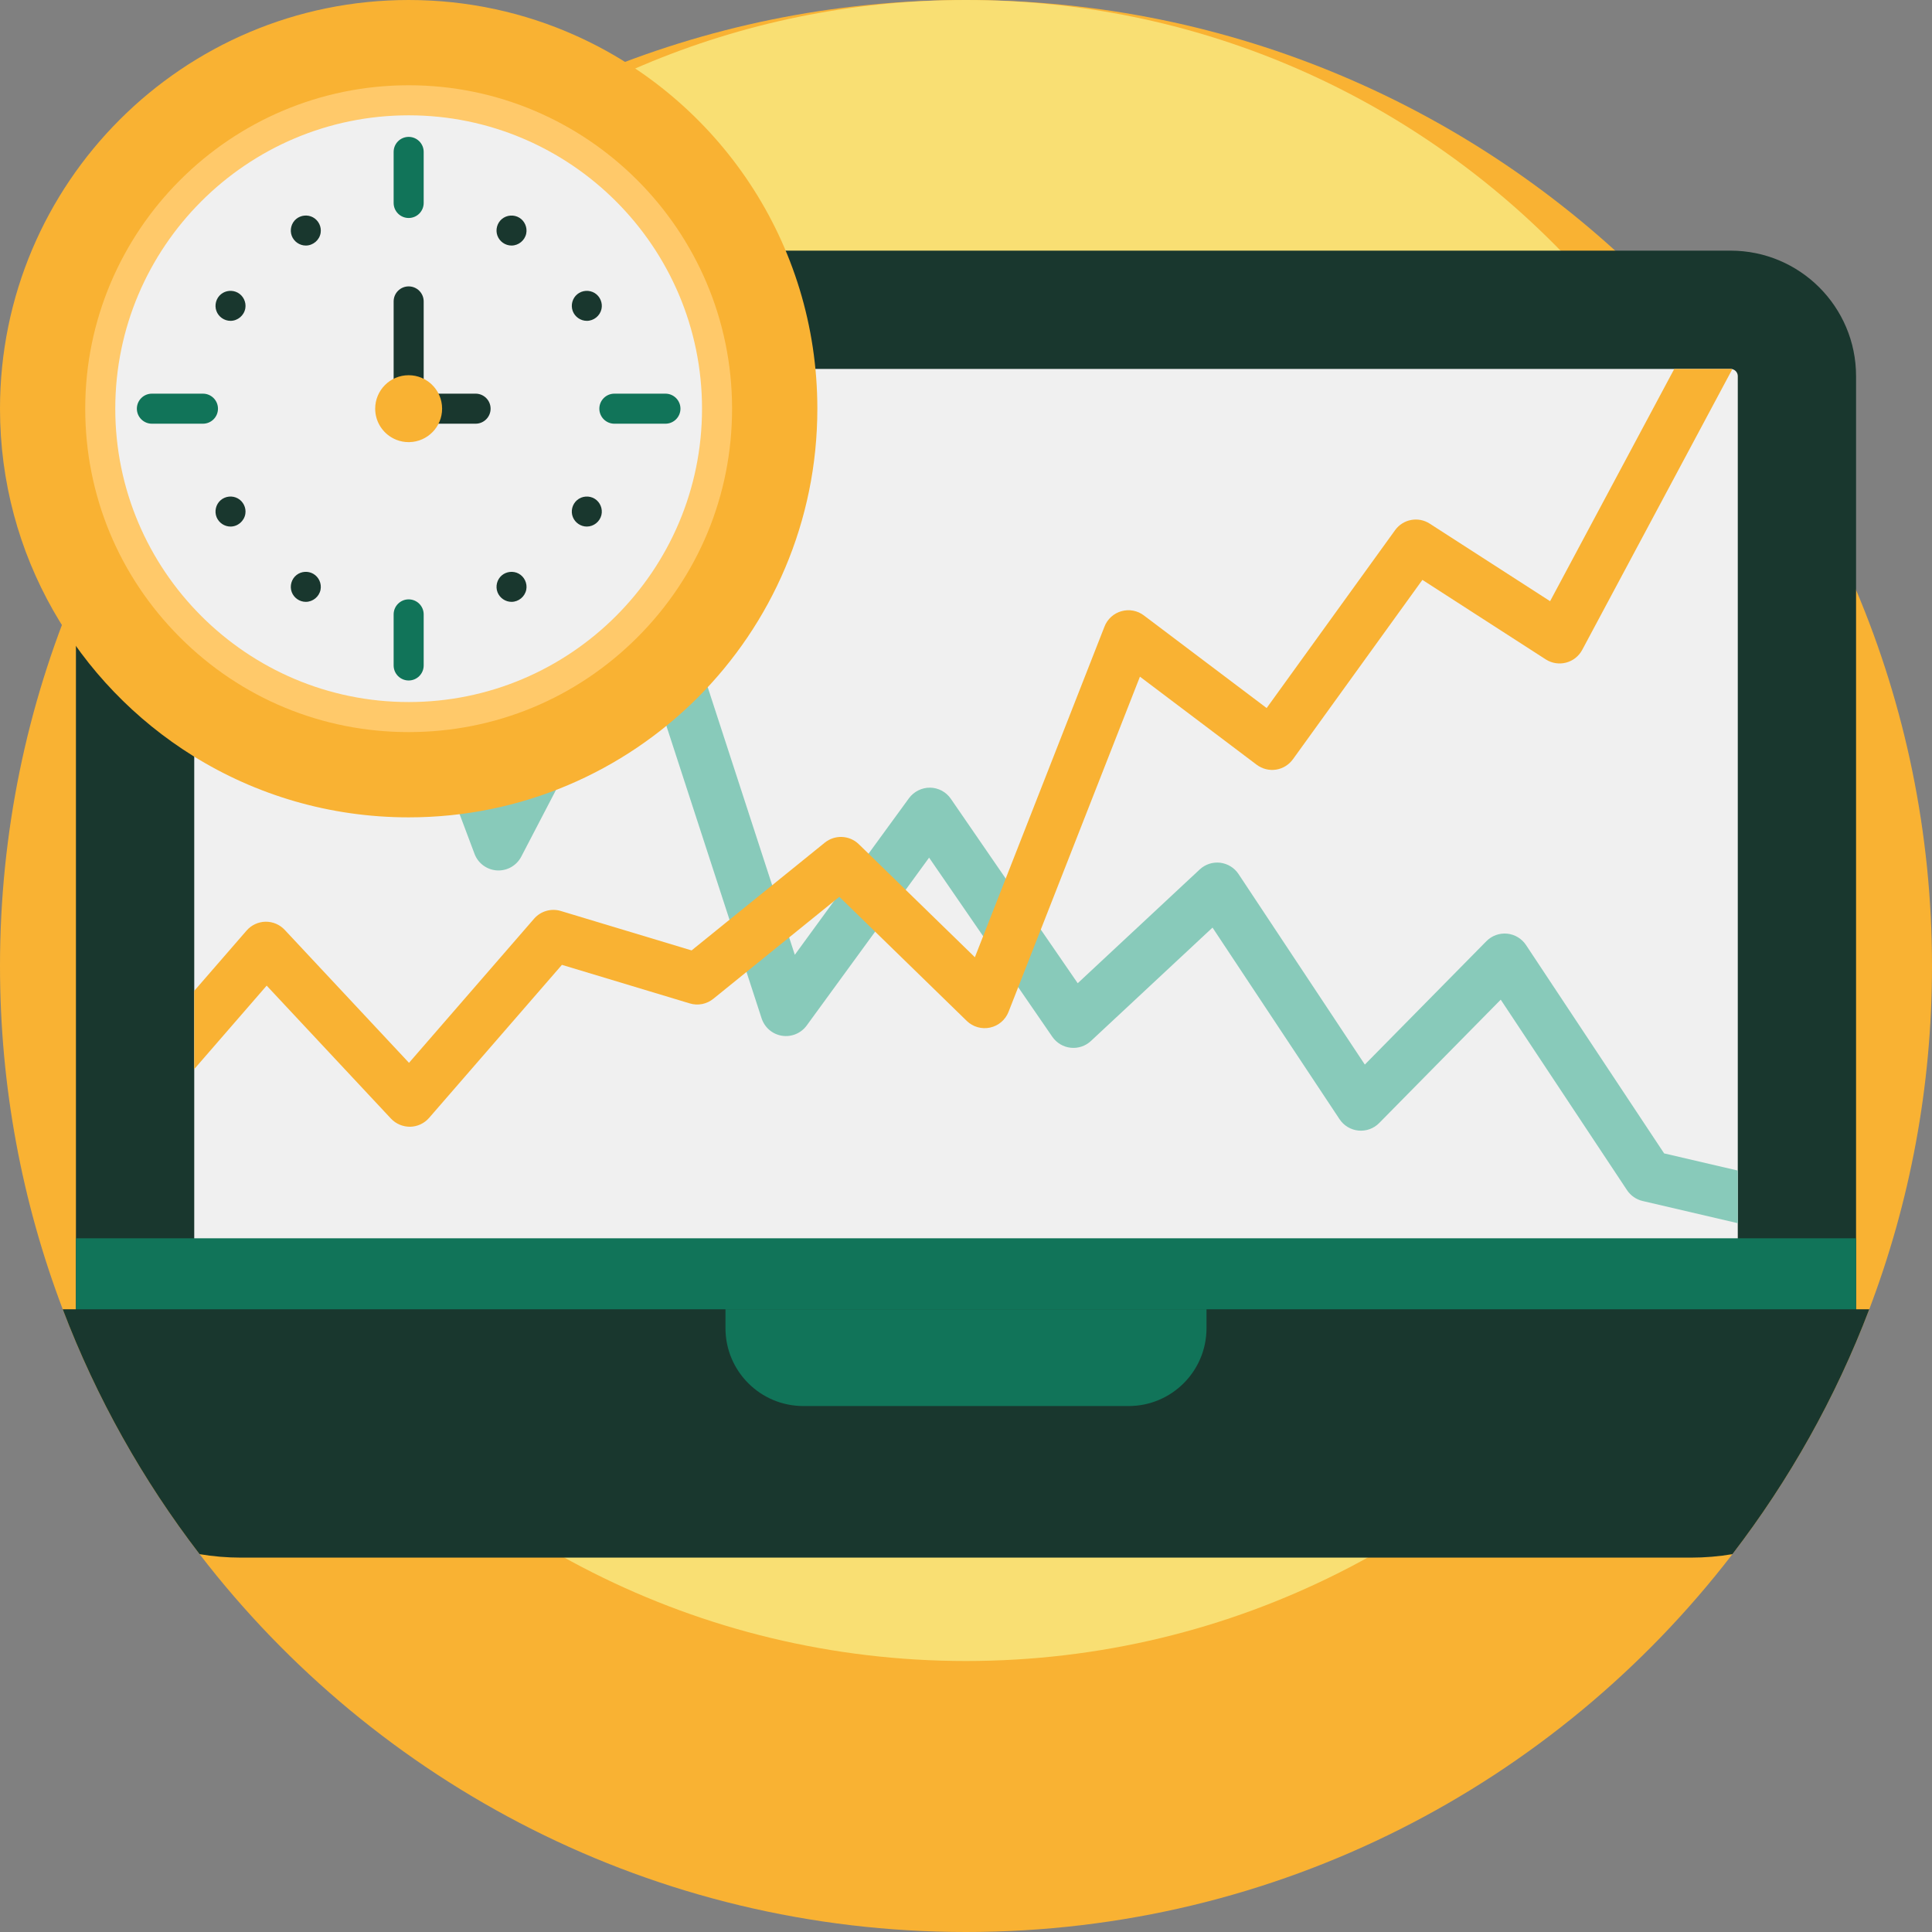 <?xml version="1.0" encoding="UTF-8"?> <svg xmlns="http://www.w3.org/2000/svg" xmlns:xlink="http://www.w3.org/1999/xlink" xmlns:svgjs="http://svgjs.com/svgjs" version="1.1" width="512" height="512" x="0" y="0" viewBox="0 0 512 512" style="enable-background:new 0 0 512 512" xml:space="preserve" class=""><rect x="0" y="0" width="512" height="512" fill="#808080" stroke="none"/><g> <path xmlns="http://www.w3.org/2000/svg" style="" d="M512,256c0,32.037-5.883,62.694-16.624,90.969c-8.934,23.479-21.222,45.307-36.268,64.899 C412.296,472.754,338.735,512,256,512S99.704,472.754,52.893,411.867c-15.047-19.592-27.335-41.42-36.268-64.899 C5.883,318.694,0,288.037,0,256C0,114.615,114.615,0,256,0S512,114.615,512,256z" fill="#f9b233" data-original="#f2ae5a" class=""></path> <path xmlns="http://www.w3.org/2000/svg" style="" d="M476.092,220.092c0,27.542-5.057,53.9-14.292,78.21c-7.681,20.185-18.245,38.952-31.181,55.795 C390.373,406.442,327.13,440.184,256,440.184s-134.373-33.742-174.618-86.087c-12.936-16.844-23.501-35.61-31.181-55.795 c-9.235-24.309-14.292-50.666-14.292-78.21C35.908,98.538,134.446,0,256,0S476.092,98.538,476.092,220.092z" fill="#f9df73" data-original="#f9df73" class=""></path> <path xmlns="http://www.w3.org/2000/svg" style="" d="M491.875,99.673v250.942H20.125V99.673c0-18.359,14.89-33.249,33.249-33.249h405.243 C476.985,66.424,491.875,81.314,491.875,99.673z" fill="#19372e" data-original="#484b7f" class=""></path> <path xmlns="http://www.w3.org/2000/svg" style="" d="M460.531,99.672v230.045H51.475V99.672c0-1.045,0.846-1.902,1.902-1.902h405.243 c0.157,0,0.313,0.021,0.46,0.063C459.915,98.031,460.531,98.784,460.531,99.672z" fill="#f0f0f0" data-original="#f0f0f0" class=""></path> <path xmlns="http://www.w3.org/2000/svg" style="" d="M460.531,310.208v13.949l-25.234-5.883c-1.682-0.397-3.156-1.421-4.117-2.863l-33.468-50.489 l-32.214,32.695c-1.432,1.463-3.459,2.194-5.496,1.996c-2.038-0.199-3.877-1.306-5.005-3.009l-33.667-50.782l-32.225,30.051 c-1.442,1.348-3.406,2.006-5.371,1.787c-1.964-0.209-3.741-1.275-4.859-2.905l-32.653-47.47l-32.444,44.492 c-1.505,2.058-4.033,3.103-6.552,2.706c-2.518-0.397-4.598-2.184-5.392-4.608l-33.081-101.637l-30.616,58.786 c-1.243,2.382-3.762,3.803-6.437,3.647c-2.675-0.167-5.005-1.881-5.945-4.389l-33.959-90.363l-40.323,48.964v-21.368l37.303-45.296 c1.536-1.87,3.971-2.779,6.353-2.382c2.393,0.397,4.389,2.038,5.245,4.305l32.737,87.113l31.065-59.643 c1.264-2.424,3.856-3.856,6.583-3.636c2.727,0.23,5.057,2.069,5.904,4.671l33.97,104.385l30.26-41.503 c1.306-1.776,3.427-2.811,5.58-2.79c2.205,0.031,4.263,1.128,5.507,2.947l33.625,48.88l32.329-30.145 c1.463-1.369,3.438-2.017,5.423-1.787c1.985,0.24,3.772,1.337,4.869,2.999l33.468,50.489l32.214-32.695 c1.442-1.463,3.459-2.194,5.496-1.996c2.038,0.199,3.877,1.306,5.005,3.009l36.603,55.223L460.531,310.208z" fill="#88caba" data-original="#a9c7e0" class=""></path> <path xmlns="http://www.w3.org/2000/svg" style="" d="M459.079,97.833L419.3,172.229c-0.899,1.682-2.456,2.905-4.284,3.375 c-1.839,0.481-3.793,0.167-5.392-0.867l-32.674-21.065l-34.314,47.543c-1.076,1.484-2.696,2.476-4.493,2.748 c-1.808,0.272-3.647-0.199-5.11-1.296l-30.939-23.343l-34.826,88.837c-0.836,2.121-2.664,3.678-4.89,4.159 c-2.226,0.481-4.545-0.178-6.175-1.766l-33.771-32.893l-33.395,27.031c-1.745,1.421-4.086,1.881-6.238,1.223l-33.886-10.219 l-35.203,40.563c-1.264,1.452-3.082,2.299-5.005,2.341c-1.912,0.021-3.772-0.752-5.089-2.152L70.67,261.203l-19.195,22.12v-20.731 l13.876-15.987c1.264-1.452,3.082-2.299,5.005-2.341c1.923-0.031,3.783,0.752,5.089,2.152l32.946,35.244l33.144-38.191 c1.755-2.017,4.535-2.821,7.095-2.048l34.649,10.449l35.297-28.557c2.675-2.163,6.552-1.996,9.017,0.408l30.762,29.957 l34.356-87.646c0.773-1.985,2.435-3.48,4.472-4.054c2.048-0.585,4.242-0.178,5.945,1.108l32.549,24.555l34.032-47.135 c2.111-2.936,6.154-3.699,9.185-1.735l31.901,20.553l32.904-61.555h14.921C458.776,97.77,458.933,97.791,459.079,97.833z" fill="#f9b233" data-original="#ef487d" class=""></path> <rect xmlns="http://www.w3.org/2000/svg" x="20.125" y="328.161" style="" width="471.751" height="24.773" fill="#117459" data-original="#343a6e" class=""></rect> <path xmlns="http://www.w3.org/2000/svg" style="" d="M495.376,346.969c-8.934,23.479-21.222,45.307-36.268,64.899c-3.584,0.606-7.272,0.919-11.034,0.919 H63.927c-3.762,0-7.45-0.313-11.034-0.919c-15.047-19.592-27.335-41.42-36.268-64.899H495.376z" fill="#19372e" data-original="#484b7f" class=""></path> <path xmlns="http://www.w3.org/2000/svg" style="" d="M299.103,372.614h-86.212c-11.395,0-20.633-9.238-20.633-20.633v-5.018h127.478v5.018 C319.736,363.377,310.498,372.614,299.103,372.614z" fill="#117459" data-original="#343a6e" class=""></path> <path xmlns="http://www.w3.org/2000/svg" style="" d="M152.467,9.388C138.982,3.352,124.035,0,108.304,0C48.485,0,0,48.485,0,108.304 c0,38.85,20.453,72.926,51.185,92.036c16.579,10.314,36.156,16.268,57.117,16.268c59.812,0,108.304-48.485,108.304-108.304 C216.606,64.216,190.267,26.285,152.467,9.388z" fill="#f9b233" data-original="#ef487d" class=""></path> <path xmlns="http://www.w3.org/2000/svg" style="" d="M190.025,108.304c0,44.517-35.585,80.715-79.856,81.706c-0.619,0.015-1.241,0.02-1.865,0.02 c-10.37,0-20.291-1.93-29.418-5.459c-4.654-1.799-9.107-4.006-13.305-6.589c-23.402-14.369-39.013-40.194-39.013-69.678 c0-45.135,36.595-81.726,81.736-81.726c11.178,0,21.829,2.241,31.53,6.308c5.348,2.237,10.404,5.026,15.104,8.299 c3.504,2.438,6.8,5.142,9.871,8.088C180.344,64.138,190.025,85.092,190.025,108.304z" fill="#f0f0f0" data-original="#f0f0f0" class=""></path> <path xmlns="http://www.w3.org/2000/svg" style="" d="M108.304,194.011c-22.896,0-44.421-8.914-60.61-25.102c-16.191-16.188-25.107-37.711-25.107-60.606 c0-47.26,38.452-85.708,85.717-85.708c47.257,0,85.703,38.448,85.703,85.708c0,22.895-8.915,44.419-25.103,60.606 C152.716,185.096,131.195,194.011,108.304,194.011z M108.304,30.559c-42.874,0-77.755,34.876-77.755,77.745 s34.881,77.745,77.755,77.745c42.866,0,77.739-34.876,77.739-77.745C186.043,65.435,151.17,30.559,108.304,30.559z" fill="#ffc96a" data-original="#ff668c" class=""></path> <g xmlns="http://www.w3.org/2000/svg"> <path style="" d="M108.299,57.77c-2.198,0-3.981-1.783-3.981-3.981V40.257c0-2.198,1.783-3.981,3.981-3.981 s3.981,1.783,3.981,3.981v13.532C112.281,55.988,110.498,57.77,108.299,57.77z" fill="#117459" data-original="#343a6e" class=""></path> <path style="" d="M108.299,180.334c-2.198,0-3.981-1.783-3.981-3.981V162.82c0-2.198,1.783-3.981,3.981-3.981 s3.981,1.783,3.981,3.981v13.532C112.281,178.551,110.498,180.334,108.299,180.334z" fill="#117459" data-original="#343a6e" class=""></path> <path style="" d="M176.346,112.286h-13.532c-2.198,0-3.981-1.783-3.981-3.981c0-2.198,1.783-3.981,3.981-3.981h13.532 c2.198,0,3.981,1.783,3.981,3.981C180.327,110.503,178.546,112.286,176.346,112.286z" fill="#117459" data-original="#343a6e" class=""></path> <path style="" d="M53.784,112.286H40.253c-2.198,0-3.981-1.783-3.981-3.981c0-2.198,1.783-3.981,3.981-3.981h13.531 c2.198,0,3.981,1.783,3.981,3.981C57.765,110.503,55.982,112.286,53.784,112.286z" fill="#117459" data-original="#343a6e" class=""></path> </g> <g xmlns="http://www.w3.org/2000/svg"> <path style="" d="M155.512,85.028c-1.66,0-3.191-1.076-3.748-2.64c-0.557-1.565-0.067-3.365,1.223-4.418 c1.309-1.07,3.189-1.187,4.626-0.302c1.42,0.875,2.151,2.623,1.783,4.248C158.99,83.71,157.356,85.028,155.512,85.028z" fill="#19372e" data-original="#484b7f" class=""></path> <path style="" d="M61.089,139.545c-1.596,0-3.068-0.988-3.679-2.461c-0.645-1.554-0.216-3.406,1.052-4.514 c1.257-1.097,3.095-1.295,4.557-0.488c1.443,0.796,2.264,2.473,2,4.101C64.711,138.091,63.027,139.545,61.089,139.545z" fill="#19372e" data-original="#484b7f" class=""></path> <path style="" d="M135.558,65.073c-1.669,0-3.18-1.073-3.745-2.639c-0.556-1.539-0.079-3.32,1.169-4.376 c1.307-1.105,3.221-1.242,4.676-0.344c1.393,0.86,2.123,2.555,1.801,4.159C139.09,63.711,137.433,65.073,135.558,65.073z" fill="#19372e" data-original="#484b7f" class=""></path> <path style="" d="M81.04,159.496c-1.643,0-3.143-1.043-3.723-2.577c-0.608-1.61-0.08-3.497,1.284-4.551 c1.263-0.975,3.023-1.099,4.409-0.31c1.471,0.837,2.267,2.574,1.934,4.237C84.577,158.135,82.916,159.496,81.04,159.496z" fill="#19372e" data-original="#484b7f" class=""></path> <path style="" d="M81.04,65.073c-1.64,0-3.145-1.044-3.723-2.579c-0.589-1.564-0.114-3.398,1.179-4.465 c1.232-1.017,3.01-1.201,4.42-0.447c1.489,0.796,2.327,2.491,2.053,4.159C84.657,63.641,82.961,65.073,81.04,65.073z" fill="#19372e" data-original="#484b7f" class=""></path> <path style="" d="M135.558,159.496c-1.619,0-3.103-1.012-3.699-2.515c-0.625-1.577-0.156-3.446,1.156-4.528 c1.233-1.018,3.008-1.199,4.42-0.447c1.515,0.807,2.36,2.568,2.033,4.257C139.108,158.117,137.448,159.496,135.558,159.496z" fill="#19372e" data-original="#484b7f" class=""></path> <path style="" d="M61.089,85.028c-1.661,0-3.184-1.071-3.745-2.633c-0.563-1.567-0.071-3.369,1.218-4.424 c1.256-1.029,3.048-1.179,4.465-0.395c1.449,0.801,2.263,2.489,1.987,4.122C64.695,83.592,63.015,85.028,61.089,85.028z" fill="#19372e" data-original="#484b7f" class=""></path> <path style="" d="M155.512,139.545c-1.618,0-3.108-1.019-3.703-2.52c-0.623-1.57-0.158-3.403,1.127-4.495 c1.303-1.108,3.224-1.251,4.676-0.348c1.433,0.89,2.157,2.646,1.773,4.286C158.971,138.246,157.341,139.545,155.512,139.545z" fill="#19372e" data-original="#484b7f" class=""></path> <path style="" d="M126.032,112.286h-17.733c-2.198,0-3.981-1.783-3.981-3.981V79.878c0-2.198,1.783-3.981,3.981-3.981 s3.981,1.783,3.981,3.981v24.444h13.752c2.198,0,3.981,1.783,3.981,3.981C130.014,110.502,128.231,112.286,126.032,112.286z" fill="#19372e" data-original="#484b7f" class=""></path> </g> <path xmlns="http://www.w3.org/2000/svg" style="" d="M117.162,108.304c0,4.83-3.861,8.756-8.663,8.864c-0.067,0.002-0.135,0.002-0.203,0.002 c-1.125,0-2.202-0.209-3.191-0.592c-0.505-0.195-0.988-0.435-1.443-0.715c-2.539-1.559-4.233-4.36-4.233-7.559 c0-4.896,3.971-8.866,8.867-8.866c1.213,0,2.368,0.243,3.421,0.684c0.58,0.242,1.128,0.545,1.638,0.901 c0.38,0.264,0.738,0.558,1.071,0.878C116.112,103.512,117.162,105.785,117.162,108.304z" fill="#f9b233" data-original="#ef487d" class=""></path> <g xmlns="http://www.w3.org/2000/svg"> </g> <g xmlns="http://www.w3.org/2000/svg"> </g> <g xmlns="http://www.w3.org/2000/svg"> </g> <g xmlns="http://www.w3.org/2000/svg"> </g> <g xmlns="http://www.w3.org/2000/svg"> </g> <g xmlns="http://www.w3.org/2000/svg"> </g> <g xmlns="http://www.w3.org/2000/svg"> </g> <g xmlns="http://www.w3.org/2000/svg"> </g> <g xmlns="http://www.w3.org/2000/svg"> </g> <g xmlns="http://www.w3.org/2000/svg"> </g> <g xmlns="http://www.w3.org/2000/svg"> </g> <g xmlns="http://www.w3.org/2000/svg"> </g> <g xmlns="http://www.w3.org/2000/svg"> </g> <g xmlns="http://www.w3.org/2000/svg"> </g> <g xmlns="http://www.w3.org/2000/svg"> </g> </g></svg> 